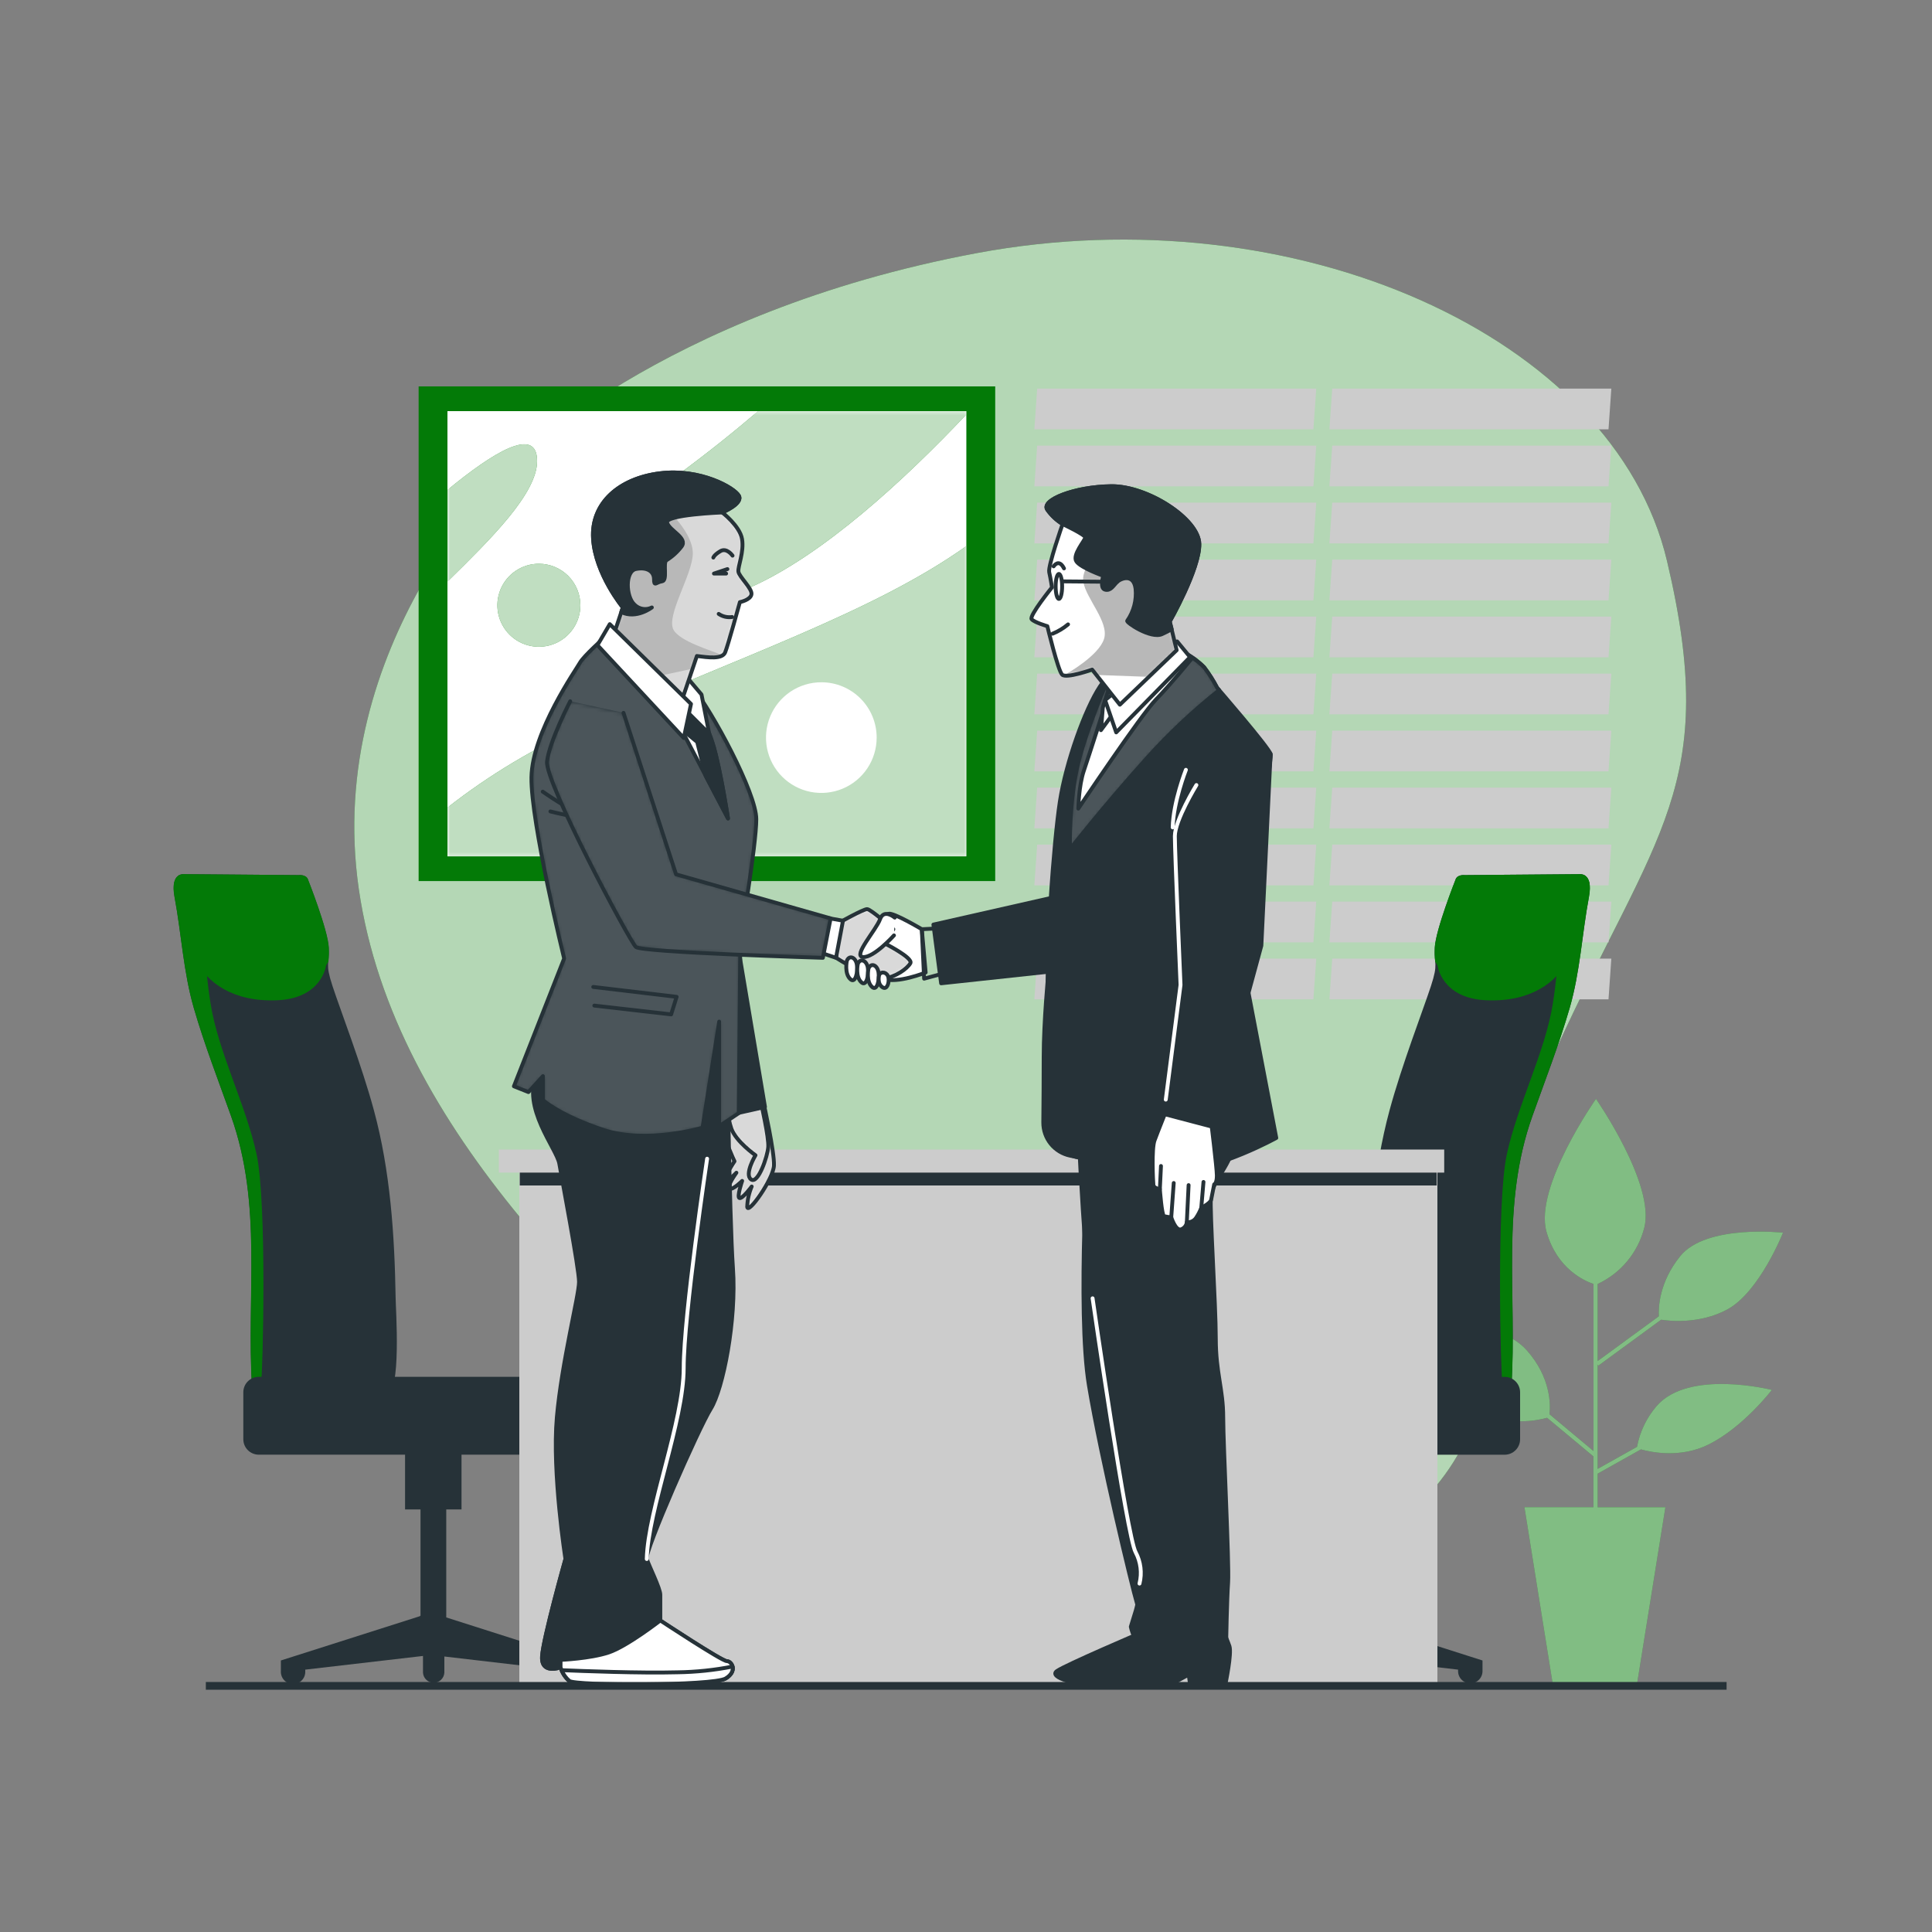 <svg width="500" height="500" viewBox="0 0 500 500" fill="none" xmlns="http://www.w3.org/2000/svg">
<rect x="0" y="0" width="500" height="500" fill="#808080" stroke="none"/>
<path d="M131.92 120.89C131.92 120.89 83.65 166.63 92.86 230.09C102.07 293.55 158.55 342.56 203 383.34C247.45 424.12 310.55 429.72 356.07 398.51C401.59 367.3 377 327.83 402.72 271.56C428.44 215.29 445.21 203.37 431.41 145.14C417.61 86.91 335 50.12 252.77 65.51C170.54 80.9 131.92 120.89 131.92 120.89Z" fill="#037A07"/>
<path opacity="0.7" d="M131.92 120.89C131.92 120.89 83.65 166.63 92.86 230.09C102.07 293.55 158.55 342.56 203 383.34C247.45 424.12 310.55 429.72 356.07 398.51C401.59 367.3 377 327.83 402.72 271.56C428.44 215.29 445.21 203.37 431.41 145.14C417.61 86.91 335 50.12 252.77 65.51C170.54 80.9 131.92 120.89 131.92 120.89Z" fill="white"/>
<path d="M339.91 111.11H267.69L268.42 100.58H340.64L339.91 111.11Z" fill="#CCCCCC"/>
<path d="M339.91 125.86H267.69L268.42 115.33H340.64L339.91 125.86Z" fill="#CCCCCC"/>
<path d="M339.91 140.62H267.69L268.42 130.08H340.64L339.91 140.62Z" fill="#CCCCCC"/>
<path d="M339.91 155.37H267.69L268.42 144.83H340.64L339.91 155.37Z" fill="#CCCCCC"/>
<path d="M339.91 170.12H267.69L268.42 159.58H340.64L339.91 170.12Z" fill="#CCCCCC"/>
<path d="M339.91 184.87H267.69L268.42 174.34H340.64L339.91 184.87Z" fill="#CCCCCC"/>
<path d="M339.91 199.62H267.69L268.42 189.09H340.64L339.91 199.62Z" fill="#CCCCCC"/>
<path d="M339.91 214.38H267.69L268.42 203.84H340.64L339.91 214.38Z" fill="#CCCCCC"/>
<path d="M339.91 229.13H267.69L268.42 218.59H340.64L339.91 229.13Z" fill="#CCCCCC"/>
<path d="M339.91 243.88H267.69L268.42 233.34H340.64L339.91 243.88Z" fill="#CCCCCC"/>
<path d="M339.91 258.63H267.69L268.42 248.09H340.64L339.91 258.63Z" fill="#CCCCCC"/>
<path d="M416.28 111.11H344.05L344.78 100.58H417.01L416.28 111.11Z" fill="#CCCCCC"/>
<path d="M416.28 125.86H344.05L344.78 115.33H417.01L416.28 125.86Z" fill="#CCCCCC"/>
<path d="M416.28 140.62H344.05L344.78 130.08H417.01L416.28 140.62Z" fill="#CCCCCC"/>
<path d="M416.28 155.37H344.05L344.78 144.83H417.01L416.28 155.37Z" fill="#CCCCCC"/>
<path d="M416.28 170.12H344.05L344.78 159.58H417.01L416.28 170.12Z" fill="#CCCCCC"/>
<path d="M416.28 184.87H344.05L344.78 174.34H417.01L416.28 184.87Z" fill="#CCCCCC"/>
<path d="M416.28 199.62H344.05L344.78 189.09H417.01L416.28 199.62Z" fill="#CCCCCC"/>
<path d="M416.28 214.38H344.05L344.78 203.84H417.01L416.28 214.38Z" fill="#CCCCCC"/>
<path d="M416.28 229.13H344.05L344.78 218.59H417.01L416.28 229.13Z" fill="#CCCCCC"/>
<path d="M416.28 243.88H344.05L344.78 233.34H417.01L416.28 243.88Z" fill="#CCCCCC"/>
<path d="M416.28 258.63H344.05L344.78 248.09H417.01L416.28 258.63Z" fill="#CCCCCC"/>
<path d="M257.56 100H108.34V228.02H257.56V100Z" fill="#037A07"/>
<path d="M250.09 106.4H115.8V221.62H250.09V106.4Z" fill="white"/>
<mask id="mask0_33_1204" style="mask-type:luminance" maskUnits="userSpaceOnUse" x="115" y="106" width="136" height="116">
<path d="M250.09 106.4H115.8V221.62H250.09V106.4Z" fill="white"/>
</mask>
<g mask="url(#mask0_33_1204)">
<path d="M250.09 141.33C225.94 158.51 191.35 169.91 151.22 187.82C138.575 193.373 126.675 200.488 115.8 209V221.63H250.09V141.33Z" fill="#037A07"/>
<path d="M250.09 106.4H196.2C190.2 111.53 183.11 117.26 174.73 123.4C144.06 145.89 157.35 168.4 194.16 152.02C213.05 143.63 234.08 124.2 250.09 107.27V106.4Z" fill="#037A07"/>
<path d="M139 119.32C139 109.93 127.31 117.32 115.85 126.76V150.47C127 139.53 139 127.72 139 119.32Z" fill="#037A07"/>
<path d="M150.2 156.64C150.2 158.764 149.57 160.841 148.39 162.607C147.21 164.373 145.532 165.749 143.57 166.562C141.607 167.375 139.448 167.588 137.364 167.174C135.281 166.759 133.367 165.736 131.865 164.234C130.363 162.732 129.341 160.819 128.926 158.735C128.512 156.652 128.724 154.492 129.537 152.53C130.35 150.567 131.727 148.89 133.493 147.71C135.259 146.53 137.336 145.9 139.46 145.9C142.308 145.9 145.04 147.031 147.054 149.046C149.068 151.06 150.2 153.791 150.2 156.64Z" fill="#037A07"/>
<path opacity="0.75" d="M250.09 141.33C225.94 158.51 191.35 169.91 151.22 187.82C138.575 193.373 126.675 200.488 115.8 209V221.63H250.09V141.33Z" fill="white"/>
<path opacity="0.75" d="M250.09 106.4H196.2C190.2 111.53 183.11 117.26 174.73 123.4C144.06 145.89 157.35 168.4 194.16 152.02C213.05 143.63 234.08 124.2 250.09 107.27V106.4Z" fill="white"/>
<g opacity="0.75">
<path d="M139 119.32C139 109.93 127.31 117.32 115.85 126.76V150.47C127 139.53 139 127.72 139 119.32Z" fill="white"/>
</g>
<path opacity="0.75" d="M150.2 156.64C150.2 158.764 149.57 160.841 148.39 162.607C147.21 164.373 145.532 165.749 143.57 166.562C141.607 167.375 139.448 167.588 137.364 167.174C135.281 166.759 133.367 165.736 131.865 164.234C130.363 162.732 129.341 160.819 128.926 158.735C128.512 156.652 128.724 154.492 129.537 152.53C130.35 150.567 131.727 148.89 133.493 147.71C135.259 146.53 137.336 145.9 139.46 145.9C142.308 145.9 145.04 147.031 147.054 149.046C149.068 151.06 150.2 153.791 150.2 156.64Z" fill="white"/>
</g>
<path d="M226.88 190.89C226.88 193.722 226.04 196.491 224.466 198.847C222.892 201.202 220.655 203.037 218.037 204.121C215.42 205.204 212.54 205.487 209.762 204.934C206.984 204.381 204.433 203.016 202.43 201.012C200.428 199.008 199.065 196.456 198.514 193.677C197.962 190.899 198.247 188.019 199.333 185.403C200.418 182.786 202.255 180.551 204.611 178.978C206.967 177.406 209.737 176.568 212.57 176.57C214.45 176.57 216.311 176.94 218.048 177.66C219.785 178.38 221.363 179.435 222.692 180.765C224.021 182.095 225.075 183.673 225.793 185.411C226.512 187.148 226.881 189.01 226.88 190.89Z" fill="white"/>
<path d="M428.74 363.88C426.145 366.89 424.392 370.534 423.66 374.44L413.47 380.15V353.15L413.67 353.42L429.9 341.54C431.95 341.86 439.83 342.76 447.01 338.89C455.35 334.4 461.44 319.02 461.44 319.02C461.44 319.02 441.56 316.77 434.83 325.11C429.37 331.87 429.18 338.42 429.31 340.65L413.47 352.24V332.29C416.437 330.909 419.059 328.885 421.146 326.365C423.234 323.845 424.735 320.892 425.54 317.72C428.42 306.5 413.04 284.39 413.04 284.39C413.04 284.39 397.04 307.15 400.21 318.69C402.93 328.46 410.21 331.56 412.4 332.28V375.53L401 366C401.26 363.72 401.47 356.59 395.12 349.45C387.42 340.79 366.91 341.45 366.91 341.45C366.91 341.45 375.56 358.76 382.91 364.53C389.35 369.53 398.24 367.53 400.38 366.92L412.38 376.92V390.07H394.53L401.82 435.63H423.69L431 390.08H413.47V381.38L424.67 375.1C427.39 375.86 435 377.42 442.2 373.82C451.2 369.33 458.55 359.71 458.55 359.71C458.55 359.71 437.08 354.26 428.74 363.88Z" fill="#037A07"/>
<path opacity="0.5" d="M428.74 363.88C426.145 366.89 424.392 370.534 423.66 374.44L413.47 380.15V353.15L413.67 353.42L429.9 341.54C431.95 341.86 439.83 342.76 447.01 338.89C455.35 334.4 461.44 319.02 461.44 319.02C461.44 319.02 441.56 316.77 434.83 325.11C429.37 331.87 429.18 338.42 429.31 340.65L413.47 352.24V332.29C416.437 330.909 419.059 328.885 421.146 326.365C423.234 323.845 424.735 320.892 425.54 317.72C428.42 306.5 413.04 284.39 413.04 284.39C413.04 284.39 397.04 307.15 400.21 318.69C402.93 328.46 410.21 331.56 412.4 332.28V375.53L401 366C401.26 363.72 401.47 356.59 395.12 349.45C387.42 340.79 366.91 341.45 366.91 341.45C366.91 341.45 375.56 358.76 382.91 364.53C389.35 369.53 398.24 367.53 400.38 366.92L412.38 376.92V390.07H394.53L401.82 435.63H423.69L431 390.08H413.47V381.38L424.67 375.1C427.39 375.86 435 377.42 442.2 373.82C451.2 369.33 458.55 359.71 458.55 359.71C458.55 359.71 437.08 354.26 428.74 363.88Z" fill="white"/>
<path d="M408.53 226.23L379.1 226.48C379.1 226.48 377.1 226.23 376.67 227.69C376.67 227.69 371.56 240.59 371.32 245.21C371.08 249.83 372.32 249.1 370.32 255.21C368.32 261.32 362.78 275.64 359.62 287.32C355.37 303.01 354.26 319.67 353.99 335.87C353.99 338.47 352.39 360.87 356.44 360.87C359.8 360.87 390.77 364.98 391.14 359.01C392.63 335.21 388.33 311.96 396.59 288.82C399.8 279.82 403.48 270.34 406.21 260.94C408.94 251.54 409.41 241.76 411.21 232.14C412.42 225.5 408.53 226.23 408.53 226.23Z" fill="#263238"/>
<path d="M411.42 229.15C411.13 225.75 408.53 226.23 408.53 226.23L379.1 226.48C379.1 226.48 377.1 226.23 376.67 227.69C376.67 227.69 371.56 240.59 371.32 245.21C371.248 246.43 371.281 247.655 371.42 248.87L372.04 249.87C372.04 249.87 373.04 258.38 384.69 258.87C396.34 259.36 402.94 254 405.37 248.87C407.8 243.74 408.78 235.49 410.72 230.62C410.929 230.118 411.162 229.628 411.42 229.15Z" fill="#037A07"/>
<path d="M404.59 238.65C402.59 245.76 403.8 247.73 401.83 259.97C399.86 272.21 392.75 285.97 389.98 298.66C387.21 311.35 388.41 355.9 388.8 357.88C388.955 358.929 389.012 359.99 388.97 361.05C390.3 360.55 391.1 359.87 391.16 358.94C392.65 335.14 388.35 311.89 396.61 288.75C399.82 279.75 403.5 270.27 406.23 260.87C408.96 251.47 409.43 241.69 411.23 232.07C411.98 228.07 410.8 226.76 409.77 226.37C407.534 230.229 405.793 234.355 404.59 238.65Z" fill="#037A07"/>
<path d="M347.74 418.28L347.54 418.12V390.64H351.49V373.27H336.89V390.64H340.83V418.59L305.89 429.73V432.49C305.89 433.328 306.223 434.131 306.816 434.724C307.408 435.317 308.212 435.65 309.05 435.65C309.888 435.65 310.692 435.317 311.285 434.724C311.877 434.131 312.21 433.328 312.21 432.49V432.1L341.43 428.7V432.89C341.43 433.622 341.721 434.324 342.238 434.841C342.756 435.359 343.458 435.65 344.19 435.65C344.922 435.65 345.624 435.359 346.142 434.841C346.659 434.324 346.95 433.622 346.95 432.89V428.56L377.35 432.1V432.49C377.35 433.328 377.683 434.131 378.276 434.724C378.868 435.317 379.672 435.65 380.51 435.65C381.348 435.65 382.152 435.317 382.745 434.724C383.337 434.131 383.67 433.328 383.67 432.49V429.73L347.74 418.28Z" fill="#263238"/>
<path d="M389.4 356.33H302.63C300.421 356.33 298.63 358.12 298.63 360.33V372.48C298.63 374.689 300.421 376.48 302.63 376.48H389.4C391.609 376.48 393.4 374.689 393.4 372.48V360.33C393.4 358.12 391.609 356.33 389.4 356.33Z" fill="#263238"/>
<path d="M47.84 226.23L77.27 226.48C77.27 226.48 79.27 226.23 79.71 227.69C79.71 227.69 84.82 240.59 85.06 245.21C85.3 249.83 84.06 249.1 86.06 255.21C88.06 261.32 93.6 275.64 96.76 287.32C101.02 303.01 102.12 319.67 102.39 335.87C102.39 338.47 103.99 360.87 99.94 360.87C96.59 360.87 65.62 364.98 65.24 359.01C63.76 335.21 68.05 311.96 59.79 288.82C56.58 279.82 52.9 270.34 50.18 260.94C47.46 251.54 46.98 241.76 45.18 232.14C44 225.5 47.84 226.23 47.84 226.23Z" fill="#263238"/>
<path d="M45 229.15C45.29 225.75 47.88 226.23 47.88 226.23L77.31 226.48C77.31 226.48 79.31 226.23 79.75 227.69C79.75 227.69 84.86 240.59 85.1 245.21C85.165 246.431 85.128 247.655 84.99 248.87L84.37 249.87C84.37 249.87 83.37 258.38 71.72 258.87C60.07 259.36 53.44 254 51 248.86C48.56 243.72 47.6 235.48 45.65 230.61C45.462 230.111 45.245 229.623 45 229.15Z" fill="#037A07"/>
<path d="M51.78 238.65C53.78 245.76 52.57 247.73 54.54 259.97C56.51 272.21 63.63 285.97 66.39 298.66C69.15 311.35 68 355.9 67.57 357.88C67.42 358.929 67.363 359.99 67.4 361.05C66.08 360.55 65.27 359.87 65.21 358.94C63.73 335.14 68.02 311.89 59.76 288.75C56.55 279.75 52.87 270.27 50.15 260.87C47.43 251.47 46.95 241.69 45.15 232.07C44.41 228.07 45.59 226.76 46.61 226.37C48.848 230.227 50.585 234.353 51.78 238.65Z" fill="#037A07"/>
<path d="M108.63 418.28L108.83 418.12V390.64H104.83V373.27H119.44V390.64H115.49V418.59L150.43 429.73V432.49C150.43 433.328 150.097 434.131 149.505 434.724C148.912 435.317 148.108 435.65 147.27 435.65C146.432 435.65 145.628 435.317 145.036 434.724C144.443 434.131 144.11 433.328 144.11 432.49V432.1L115 428.7V432.89C114.958 433.594 114.648 434.256 114.134 434.74C113.62 435.224 112.941 435.493 112.235 435.493C111.529 435.493 110.85 435.224 110.336 434.74C109.822 434.256 109.512 433.594 109.47 432.89V428.56L79 432.1V432.49C79.024 432.919 78.961 433.348 78.813 433.752C78.665 434.156 78.437 434.526 78.141 434.838C77.846 435.15 77.49 435.399 77.095 435.569C76.7 435.739 76.275 435.827 75.845 435.827C75.415 435.827 74.99 435.739 74.595 435.569C74.2 435.399 73.844 435.15 73.549 434.838C73.253 434.526 73.025 434.156 72.877 433.752C72.73 433.348 72.666 432.919 72.69 432.49V429.73L108.63 418.28Z" fill="#263238"/>
<path d="M66.97 376.47H153.74C155.949 376.47 157.74 374.679 157.74 372.47V360.32C157.74 358.111 155.949 356.32 153.74 356.32H66.97C64.761 356.32 62.97 358.111 62.97 360.32V372.47C62.97 374.679 64.761 376.47 66.97 376.47Z" fill="#263238"/>
<path d="M372 299.74H134.4V436.3H372V299.74Z" fill="#CCCCCC"/>
<path d="M371.82 303.02H134.52V306.8H371.82V303.02Z" fill="#263238"/>
<path d="M373.76 297.5H129.11V303.47H373.76V297.5Z" fill="#CCCCCC"/>
<path d="M197.66 285.64C197.66 285.64 200.46 298.15 200.3 301.64C200.14 305.13 193.55 314.48 193.38 312.34C193.436 310.526 193.829 308.739 194.54 307.07C194.54 307.07 192.23 310.2 191.41 310.07C190.59 309.94 192.07 305.62 192.07 305.62C192.07 305.62 189.6 308.09 188.77 307.62C187.94 307.15 190.58 303.5 190.58 303.5C190.58 303.5 187.58 306.63 187.46 305.64C187.34 304.65 190.09 300.54 190.09 300.54C190.09 300.54 187.29 294.61 187.09 292.14C187.108 290.414 187.683 288.741 188.73 287.37L197.66 285.64Z" fill="white"/>
<mask id="mask1_33_1204" style="mask-type:luminance" maskUnits="userSpaceOnUse" x="187" y="285" width="14" height="28">
<path d="M197.66 285.64C197.66 285.64 200.46 298.15 200.3 301.64C200.14 305.13 193.55 314.48 193.38 312.34C193.436 310.526 193.829 308.739 194.54 307.07C194.54 307.07 192.23 310.2 191.41 310.07C190.59 309.94 192.07 305.62 192.07 305.62C192.07 305.62 189.6 308.09 188.77 307.62C187.94 307.15 190.58 303.5 190.58 303.5C190.58 303.5 187.58 306.63 187.46 305.64C187.34 304.65 190.09 300.54 190.09 300.54C190.09 300.54 187.29 294.61 187.09 292.14C187.108 290.414 187.683 288.741 188.73 287.37L197.66 285.64Z" fill="white"/>
</mask>
<g mask="url(#mask1_33_1204)">
<path d="M197.66 285.64C197.66 285.64 200.46 298.15 200.3 301.64C200.14 305.13 193.55 314.48 193.38 312.34C193.436 310.526 193.829 308.739 194.54 307.07C194.54 307.07 192.23 310.2 191.41 310.07C190.59 309.94 192.07 305.62 192.07 305.62C192.07 305.62 189.6 308.09 188.77 307.62C187.94 307.15 190.58 303.5 190.58 303.5C190.58 303.5 187.58 306.63 187.46 305.64C187.34 304.65 190.09 300.54 190.09 300.54C190.09 300.54 187.29 294.61 187.09 292.14C187.108 290.414 187.683 288.741 188.73 287.37L197.66 285.64Z" fill="#D9D9D9"/>
</g>
<path d="M197.66 285.64C197.66 285.64 200.46 298.15 200.3 301.64C200.14 305.13 193.55 314.48 193.38 312.34C193.436 310.526 193.829 308.739 194.54 307.07C194.54 307.07 192.23 310.2 191.41 310.07C190.59 309.94 192.07 305.62 192.07 305.62C192.07 305.62 189.6 308.09 188.77 307.62C187.94 307.15 190.58 303.5 190.58 303.5C190.58 303.5 187.58 306.63 187.46 305.64C187.34 304.65 190.09 300.54 190.09 300.54C190.09 300.54 187.29 294.61 187.09 292.14C187.108 290.414 187.683 288.741 188.73 287.37L197.66 285.64Z" stroke="#263238" stroke-linecap="round" stroke-linejoin="round"/>
<path d="M197 285.64C197 285.64 199 294.37 198.82 296.84C198.64 299.31 196.18 306.55 194.37 305.23C192.56 303.91 195.52 298.98 195.52 298.98C195.52 298.98 190.44 295.41 189.27 292.06C188.1 288.71 188.77 287.29 188.77 287.29L197 285.64Z" fill="white"/>
<mask id="mask2_33_1204" style="mask-type:luminance" maskUnits="userSpaceOnUse" x="188" y="285" width="11" height="21">
<path d="M197 285.64C197 285.64 199 294.37 198.82 296.84C198.64 299.31 196.18 306.55 194.37 305.23C192.56 303.91 195.52 298.98 195.52 298.98C195.52 298.98 190.44 295.41 189.27 292.06C188.1 288.71 188.77 287.29 188.77 287.29L197 285.64Z" fill="white"/>
</mask>
<g mask="url(#mask2_33_1204)">
<path d="M197 285.64C197 285.64 199 294.37 198.82 296.84C198.64 299.31 196.18 306.55 194.37 305.23C192.56 303.91 195.52 298.98 195.52 298.98C195.52 298.98 190.44 295.41 189.27 292.06C188.1 288.71 188.77 287.29 188.77 287.29L197 285.64Z" fill="#D9D9D9"/>
</g>
<path d="M197 285.64C197 285.64 199 294.37 198.82 296.84C198.64 299.31 196.18 306.55 194.37 305.23C192.56 303.91 195.52 298.98 195.52 298.98C195.52 298.98 190.44 295.41 189.27 292.06C188.1 288.71 188.77 287.29 188.77 287.29L197 285.64Z" stroke="#263238" stroke-linecap="round" stroke-linejoin="round"/>
<path d="M190.97 244.73L197.98 286.48L188.1 288.71L178.22 256.52L190.97 244.73Z" fill="#263238" stroke="#263238" stroke-linecap="round" stroke-linejoin="round"/>
<path d="M188.1 265.13C188.1 265.13 188.74 314.85 189.69 328.24C190.64 341.63 187.14 359.48 183.96 364.58C180.78 369.68 166.74 401.58 167.38 403.47C168.02 405.36 170.89 411.12 170.89 412.71V419.4C170.89 419.4 186.82 429.92 188.1 429.92C189.38 429.92 190.97 432.47 187.78 434.39C184.59 436.31 148.89 436.3 147.3 435.02C146.251 434.079 145.48 432.868 145.07 431.52C145.07 431.52 139.97 433.43 140.29 428.65C140.61 423.87 146.34 403.47 146.34 403.47C146.34 403.47 142.84 381.15 144.11 366.81C145.38 352.47 149.85 335.25 149.85 331.75C149.85 328.25 145.39 304.97 144.75 301.15C144.11 297.33 134.87 286.48 139.01 277.88C143.15 269.28 146.34 255.56 147.62 254.61C148.9 253.66 166.11 253.01 173.12 254.61C180.13 256.21 187.78 256.2 188.1 265.13Z" fill="#263238" stroke="#263238" stroke-linecap="round" stroke-linejoin="round"/>
<path d="M156.5 164.91C156.5 164.91 151.05 169.79 150.11 171.48C149.17 173.17 137.73 189.48 137.54 201.14C137.35 212.8 146 248.06 146 248.06L133 281.13L136.76 282.63L140.51 278.5V284.7C140.51 284.7 144.83 288.64 156.09 292.39C167.35 296.14 181.81 291.83 181.81 291.83L186.12 264.39V291.46L191.19 288.08L191.6 243C191.6 243 195.73 218.79 195.73 212C195.73 205.21 184.28 184 179.21 177.84C174.14 171.68 165.69 166.58 163.21 164.7C160.73 162.82 156.5 164.91 156.5 164.91Z" fill="#263238"/>
<mask id="mask3_33_1204" style="mask-type:luminance" maskUnits="userSpaceOnUse" x="133" y="163" width="63" height="131">
<path d="M156.5 164.91C156.5 164.91 151.05 169.79 150.11 171.48C149.17 173.17 137.73 189.48 137.54 201.14C137.35 212.8 146 248.06 146 248.06L133 281.13L136.76 282.63L140.51 278.5V284.7C140.51 284.7 144.83 288.64 156.09 292.39C167.35 296.14 181.81 291.83 181.81 291.83L186.12 264.39V291.46L191.19 288.08L191.6 243C191.6 243 195.73 218.79 195.73 212C195.73 205.21 184.28 184 179.21 177.84C174.14 171.68 165.69 166.58 163.21 164.7C160.73 162.82 156.5 164.91 156.5 164.91Z" fill="white"/>
</mask>
<g mask="url(#mask3_33_1204)">
<path opacity="0.17" d="M156.5 164.91C156.5 164.91 151.05 169.79 150.11 171.48C149.17 173.17 137.73 189.48 137.54 201.14C137.35 212.8 146 248.06 146 248.06L133 281.13L136.76 282.63L140.51 278.5V284.7C140.51 284.7 144.83 288.64 156.09 292.39C167.35 296.14 181.81 291.83 181.81 291.83L186.12 264.39V291.46L191.19 288.08L191.6 243C191.6 243 195.73 218.79 195.73 212C195.73 205.21 184.28 184 179.21 177.84C174.14 171.68 165.69 166.58 163.21 164.7C160.73 162.82 156.5 164.91 156.5 164.91Z" fill="white"/>
<path d="M140.46 204.88C140.46 204.88 147.28 209.71 151.82 211.41" stroke="#263238" stroke-linecap="round" stroke-linejoin="round"/>
<path d="M142.45 210C142.45 210 150.12 212 154.09 212" stroke="#263238" stroke-linecap="round" stroke-linejoin="round"/>
<path d="M153.53 255.42L175.11 257.98L173.69 262.52L153.81 260.25" stroke="#263238" stroke-linecap="round" stroke-linejoin="round"/>
</g>
<path d="M156.5 164.91C156.5 164.91 151.05 169.79 150.11 171.48C149.17 173.17 137.73 189.48 137.54 201.14C137.35 212.8 146 248.06 146 248.06L133 281.13L136.76 282.63L140.51 278.5V284.7C140.51 284.7 144.83 288.64 156.09 292.39C167.35 296.14 181.81 291.83 181.81 291.83L186.12 264.39V291.46L191.19 288.08L191.6 243C191.6 243 195.73 218.79 195.73 212C195.73 205.21 184.28 184 179.21 177.84C174.14 171.68 165.69 166.58 163.21 164.7C160.73 162.82 156.5 164.91 156.5 164.91Z" stroke="#263238" stroke-linecap="round" stroke-linejoin="round"/>
<path d="M155.37 166L176.21 188.53L188.41 211.81C188.41 211.81 185.78 194.54 183.53 189.81C181.28 185.08 171.14 173.36 170 170.73C168.86 168.1 155.37 166 155.37 166Z" fill="white" stroke="#263238" stroke-linecap="round" stroke-linejoin="round"/>
<path d="M182.64 200.83L188.41 211.83C188.41 211.83 186.62 200.06 184.72 193.31L183.53 189.86C181.932 187.057 180.12 184.383 178.11 181.86L174.84 181.21L176.21 188.57L180.43 192.02L182.64 200.83Z" fill="#263238" stroke="#263238" stroke-linecap="round" stroke-linejoin="round"/>
<path d="M177.08 174.49L178.16 175.74L181.55 179.74L183.55 189.9L174.86 181.23C174.86 181.23 176 176 177.08 174.49Z" fill="white" stroke="#263238" stroke-linecap="round" stroke-linejoin="round"/>
<path d="M186.91 132.62C186.91 132.62 191.47 136.12 192.04 139.5C192.61 142.88 190.91 146.64 191.1 147.95C191.29 149.26 194.66 152.27 194.48 153.77C194.3 155.27 191.48 155.83 191.48 155.83C191.48 155.83 188.42 166.97 187.67 168.83C186.92 170.69 183.16 170.14 180.35 169.77L175.28 184.77L158.56 165.1L161.19 157.21C161.19 157.21 154.06 148.58 153.49 139.38C152.92 130.18 160.25 123.8 170.76 122.49C181.27 121.18 190.1 126.24 191.22 128.31C192.34 130.38 186.91 132.62 186.91 132.62Z" fill="white"/>
<mask id="mask4_33_1204" style="mask-type:luminance" maskUnits="userSpaceOnUse" x="153" y="122" width="42" height="63">
<path d="M186.91 132.62C186.91 132.62 191.47 136.12 192.04 139.5C192.61 142.88 190.91 146.64 191.1 147.95C191.29 149.26 194.66 152.27 194.48 153.77C194.3 155.27 191.48 155.83 191.48 155.83C191.48 155.83 188.42 166.97 187.67 168.83C186.92 170.69 183.16 170.14 180.35 169.77L175.28 184.77L158.56 165.1L161.19 157.21C161.19 157.21 154.06 148.58 153.49 139.38C152.92 130.18 160.25 123.8 170.76 122.49C181.27 121.18 190.1 126.24 191.22 128.31C192.34 130.38 186.91 132.62 186.91 132.62Z" fill="white"/>
</mask>
<g mask="url(#mask4_33_1204)">
<path d="M186.91 132.62C186.91 132.62 191.47 136.12 192.04 139.5C192.61 142.88 190.91 146.64 191.1 147.95C191.29 149.26 194.66 152.27 194.48 153.77C194.3 155.27 191.48 155.83 191.48 155.83C191.48 155.83 188.42 166.97 187.67 168.83C186.92 170.69 183.16 170.14 180.35 169.77L175.28 184.77L158.56 165.1L161.19 157.21C161.19 157.21 154.06 148.58 153.49 139.38C152.92 130.18 160.25 123.8 170.76 122.49C181.27 121.18 190.1 126.24 191.22 128.31C192.34 130.38 186.91 132.62 186.91 132.62Z" fill="#D9D9D9"/>
<path d="M167.43 175.56C170.25 174.99 174.98 174.01 179.24 173.05L180.34 169.79C182.68 170.1 185.68 170.54 187.04 169.59C183.84 168.27 175.92 165.96 174.3 162.99C172.3 159.3 179.3 148.56 179.3 143.19C179.3 137.82 172.59 131.78 172.59 131.78C169.36 128.71 163.47 127.78 158.24 127.78C156.594 129.217 155.305 131.019 154.475 133.041C153.646 135.063 153.298 137.25 153.46 139.43C154.03 148.63 161.16 157.26 161.16 157.26L158.53 165.15L167.43 175.56Z" fill="#B8B8B8"/>
</g>
<path d="M186.91 132.62C186.91 132.62 191.47 136.12 192.04 139.5C192.61 142.88 190.91 146.64 191.1 147.95C191.29 149.26 194.66 152.27 194.48 153.77C194.3 155.27 191.48 155.83 191.48 155.83C191.48 155.83 188.42 166.97 187.67 168.83C186.92 170.69 183.16 170.14 180.35 169.77L175.28 184.77L158.56 165.1L161.19 157.21C161.19 157.21 154.06 148.58 153.49 139.38C152.92 130.18 160.25 123.8 170.76 122.49C181.27 121.18 190.1 126.24 191.22 128.31C192.34 130.38 186.91 132.62 186.91 132.62Z" stroke="#263238" stroke-linecap="round" stroke-linejoin="round"/>
<path d="M186.91 132.62C186.91 132.62 192.35 130.37 191.22 128.31C190.09 126.25 181.27 121.17 170.76 122.49C160.25 123.81 152.93 130.18 153.49 139.38C154.05 148.58 161.19 157.21 161.19 157.21L160.79 158.41C164.68 160.31 168.7 157.21 168.7 157.21C167.966 157.58 167.133 157.707 166.322 157.572C165.512 157.437 164.765 157.048 164.19 156.46C161.94 154.4 161.75 147.83 164.57 147.26C167.39 146.69 169.26 147.83 169.26 149.89C169.26 151.95 169.82 150.64 171.33 150.45C172.84 150.26 171.51 145.76 172.45 145.01C173.97 144.069 175.305 142.86 176.39 141.44C178.08 139.19 173.2 137.32 172.64 135.25C172.08 133.18 186.91 132.62 186.91 132.62Z" fill="#263238" stroke="#263238" stroke-linecap="round" stroke-linejoin="round"/>
<path d="M188.25 147.28L184.77 148.44H187.92" stroke="#263238" stroke-linecap="round" stroke-linejoin="round"/>
<path d="M189.58 143.8C189.58 143.8 188.09 141.65 186.43 142.64C184.77 143.63 184.61 144.3 184.61 144.3" stroke="#263238" stroke-linecap="round" stroke-linejoin="round"/>
<path d="M186 158.88C187.018 159.576 188.261 159.861 189.48 159.68" stroke="#263238" stroke-linecap="round" stroke-linejoin="round"/>
<path d="M157.81 161.53L178.83 182.18L176.96 191L154.62 166.97L157.81 161.53Z" fill="white" stroke="#263238" stroke-linecap="round" stroke-linejoin="round"/>
<path d="M238.56 240.48C238.56 240.48 231.16 236.08 229.96 236.48C228.76 236.88 217.16 245.28 217.96 247.28C218.76 249.28 224.96 251.88 228.56 253.28C232.16 254.68 239.56 251.68 239.56 251.68L238.56 240.48Z" fill="white" stroke="#263238" stroke-linecap="round" stroke-linejoin="round"/>
<path d="M217 238.88C217 238.88 223.4 235.28 224.4 235.28C225.4 235.28 231.2 240.48 231.2 240.48L228.8 244.08C228.8 244.08 236.4 247.88 235.6 249.28C234.8 250.68 231.8 252.88 228.6 253.28C225.4 253.68 216.4 247.88 216.4 247.88L217 238.88Z" fill="white"/>
<mask id="mask5_33_1204" style="mask-type:luminance" maskUnits="userSpaceOnUse" x="216" y="235" width="20" height="19">
<path d="M217 238.88C217 238.88 223.4 235.28 224.4 235.28C225.4 235.28 231.2 240.48 231.2 240.48L228.8 244.08C228.8 244.08 236.4 247.88 235.6 249.28C234.8 250.68 231.8 252.88 228.6 253.28C225.4 253.68 216.4 247.88 216.4 247.88L217 238.88Z" fill="white"/>
</mask>
<g mask="url(#mask5_33_1204)">
<path d="M217 238.88C217 238.88 223.4 235.28 224.4 235.28C225.4 235.28 231.2 240.48 231.2 240.48L228.8 244.08C228.8 244.08 236.4 247.88 235.6 249.28C234.8 250.68 231.8 252.88 228.6 253.28C225.4 253.68 216.4 247.88 216.4 247.88L217 238.88Z" fill="#D9D9D9"/>
</g>
<path d="M217 238.88C217 238.88 223.4 235.28 224.4 235.28C225.4 235.28 231.2 240.48 231.2 240.48L228.8 244.08C228.8 244.08 236.4 247.88 235.6 249.28C234.8 250.68 231.8 252.88 228.6 253.28C225.4 253.68 216.4 247.88 216.4 247.88L217 238.88Z" stroke="#263238" stroke-linecap="round" stroke-linejoin="round"/>
<path d="M212.56 237.28L218.16 238.28L216.36 247.88L211.56 246.28L212.56 237.28Z" fill="white" stroke="#263238" stroke-linecap="round" stroke-linejoin="round"/>
<path d="M147.57 181.48C147.57 181.48 142.17 191.88 141.57 197.08C140.97 202.28 162.97 243.68 164.57 245.08C166.17 246.48 212.96 247.88 212.96 247.88L214.96 237.68L174.96 226.28L161.36 184.48" fill="#263238"/>
<mask id="mask6_33_1204" style="mask-type:luminance" maskUnits="userSpaceOnUse" x="141" y="181" width="74" height="67">
<path d="M147.57 181.48C147.57 181.48 142.17 191.88 141.57 197.08C140.97 202.28 162.97 243.68 164.57 245.08C166.17 246.48 212.96 247.88 212.96 247.88L214.96 237.68L174.96 226.28L161.36 184.48" fill="white"/>
</mask>
<g mask="url(#mask6_33_1204)">
<path opacity="0.17" d="M147.57 181.48C147.57 181.48 142.17 191.88 141.57 197.08C140.97 202.28 162.97 243.68 164.57 245.08C166.17 246.48 212.96 247.88 212.96 247.88L214.96 237.68L174.96 226.28L161.36 184.48" fill="white"/>
</g>
<path d="M147.57 181.48C147.57 181.48 142.17 191.88 141.57 197.08C140.97 202.28 162.97 243.68 164.57 245.08C166.17 246.48 212.96 247.88 212.96 247.88L214.96 237.68L174.96 226.28L161.36 184.48" stroke="#263238" stroke-linecap="round" stroke-linejoin="round"/>
<path d="M231.56 237.48C231.56 237.48 228.76 235.08 227.76 237.88C226.76 240.68 220.56 247.48 223.36 247.68C226.16 247.88 231.36 242.08 231.36 242.08" fill="white"/>
<path d="M231.56 237.48C231.56 237.48 228.76 235.08 227.76 237.88C226.76 240.68 220.56 247.48 223.36 247.68C226.16 247.88 231.36 242.08 231.36 242.08" stroke="#263238" stroke-linecap="round" stroke-linejoin="round"/>
<path d="M219.16 248.68C219.16 248.68 218.44 252.05 220.16 253.48C221.37 254.48 222.05 251.68 221.76 249.68C221.47 247.68 219.76 247.08 219.16 248.68Z" fill="white" stroke="#263238" stroke-linecap="round" stroke-linejoin="round"/>
<path d="M222 249.48C222 249.48 221.28 252.85 223 254.28C224.21 255.28 224.89 252.48 224.6 250.48C224.31 248.48 222.56 247.88 222 249.48Z" fill="white" stroke="#263238" stroke-linecap="round" stroke-linejoin="round"/>
<path d="M224.76 250.68C224.76 250.68 224.04 254.05 225.76 255.48C226.97 256.48 227.65 253.68 227.36 251.68C227.07 249.68 225.36 249.08 224.76 250.68Z" fill="white" stroke="#263238" stroke-linecap="round" stroke-linejoin="round"/>
<path d="M227.53 252.31C227.53 252.31 226.87 254.58 228.45 255.54C229.56 256.22 230.19 254.33 229.92 252.98C229.65 251.63 228.08 251.23 227.53 252.31Z" fill="white" stroke="#263238" stroke-linecap="round" stroke-linejoin="round"/>
<path d="M238.56 240.48L239.16 253.28L243.56 252.08L242.56 240.28L238.56 240.48Z" stroke="#263238" stroke-linecap="round" stroke-linejoin="round"/>
<path d="M241.56 239.28L243.56 254.48L276.96 250.88L277.76 231.08L241.56 239.28Z" fill="#263238" stroke="#263238" stroke-linecap="round" stroke-linejoin="round"/>
<path d="M183 299.87C183 299.87 176.94 340.35 176.94 354.06C176.94 367.77 167.7 390.72 167.38 403.47" stroke="white" stroke-linecap="round" stroke-linejoin="round"/>
<path d="M147.3 435C148.89 436.28 184.59 436.28 187.78 434.37C190.97 432.46 189.37 429.9 188.1 429.9C186.83 429.9 170.89 419.38 170.89 419.38C170.89 419.38 162.28 426.08 157.5 427.67C152.72 429.26 145.07 429.58 145.07 429.58V431.5C145.48 432.848 146.251 434.059 147.3 435Z" fill="white" stroke="#263238" stroke-linecap="round" stroke-linejoin="round"/>
<path d="M187.78 434.39C189.46 433.39 189.78 432.19 189.58 431.3C184.892 432.227 180.129 432.725 175.35 432.79C165.72 433.05 150.57 432.46 145.35 432.24C145.782 433.314 146.469 434.268 147.35 435.02C148.89 436.3 184.59 436.3 187.78 434.39Z" fill="white" stroke="#263238" stroke-linecap="round" stroke-linejoin="round"/>
<path d="M144.14 431.77L145.07 429.6L146.34 403.47C146.34 403.47 140.6 423.87 140.29 428.65C140.05 432.13 142.69 432.06 144.14 431.77Z" fill="#263238" stroke="#263238" stroke-linecap="round" stroke-linejoin="round"/>
<path d="M281.81 291.9C281.81 291.9 278.63 339.4 281.81 358.52C284.99 377.64 293 410.8 294.24 414.94C295.021 417.411 295.36 420.001 295.24 422.59L313.09 425.14C313.09 425.14 307.67 362.35 307.67 355.02C307.67 347.69 313.73 292.86 313.73 292.86L281.81 291.9Z" fill="#263238" stroke="#263238" stroke-linecap="round" stroke-linejoin="round"/>
<path d="M295.2 422.59C295.2 422.59 275.76 430.88 273.52 432.47C271.28 434.06 278.31 436.3 286.91 436.3C295.51 436.3 304.13 435.3 304.13 435.3L307.63 433.39L307.95 435.62H317.19C317.19 435.62 318.79 427.97 318.19 426.06C317.735 424.753 317.204 423.474 316.6 422.23L295.2 422.59Z" fill="#263238" stroke="#263238" stroke-linecap="round" stroke-linejoin="round"/>
<path d="M278.94 288.08C278.94 288.08 280.54 333.66 284.36 349.92C288.18 366.18 294.88 405.7 294.88 409.84C294.905 412.207 294.585 414.565 293.93 416.84L292.65 421C292.868 421.993 293.204 422.956 293.65 423.87C293.65 423.87 301.93 425.78 307.35 425.78C310.738 425.749 314.104 425.241 317.35 424.27C317.35 424.27 317.52 414.27 317.84 409.52C318.16 404.77 316.57 374.14 316.57 366.81C316.57 359.48 314.65 355.33 314.65 346.41C314.65 337.49 313.06 313.58 313.38 309.75C313.7 305.92 318.16 301.75 319.12 297C320.08 292.25 321.03 287.12 321.03 287.12L278.94 288.08Z" fill="#263238" stroke="#263238" stroke-linecap="round" stroke-linejoin="round"/>
<path d="M282.76 336C282.76 336 291.67 397.81 293.9 401.71C295.23 404.199 295.586 407.093 294.9 409.83" stroke="white" stroke-linecap="round" stroke-linejoin="round"/>
<path d="M271.29 252.06C271.29 252.06 270.1 264.25 270.1 273.57C270.1 278.77 270.05 285.57 270 290.49C269.986 292.514 270.677 294.481 271.954 296.052C273.231 297.623 275.015 298.7 277 299.1C279.094 299.56 281.227 299.818 283.37 299.87L275.88 253.49C275.88 253.49 272.49 247.76 271.29 252.06Z" fill="#263238" stroke="#263238" stroke-linecap="round" stroke-linejoin="round"/>
<path d="M306.68 169C308.506 169.961 310.173 171.199 311.62 172.67C312.896 174.347 314.027 176.13 315 178C315 178 328.55 193.62 328.87 195.21C329.19 196.8 321.22 247.01 321.22 247.01L330.3 294.5C330.3 294.5 315.64 302.63 304.48 303.11C296.63 303.45 284.82 300.94 278.48 299.42C277.219 299.121 276.083 298.433 275.234 297.453C274.385 296.473 273.866 295.251 273.75 293.96C273.13 287.28 271.97 273.96 271.29 261.35C270.51 246.7 272.73 217.68 274.29 207.48C275.85 197.28 280.83 183.42 284.65 177.68C288.47 171.94 299 166 306.68 169Z" fill="#263238" stroke="#263238" stroke-linecap="round" stroke-linejoin="round"/>
<path d="M315 178C314.036 176.156 312.919 174.397 311.66 172.74C310.212 171.269 308.546 170.031 306.72 169.07C300.36 166.56 292.04 170.2 287.21 174.8C286.57 176.22 281.53 187.72 279.14 197.12C276.59 207.12 276.91 219.76 276.91 219.76C276.91 219.76 285.36 208.92 296.83 196.17C302.557 189.797 308.813 183.919 315.53 178.6L315 178Z" fill="#263238"/>
<mask id="mask7_33_1204" style="mask-type:luminance" maskUnits="userSpaceOnUse" x="276" y="168" width="40" height="52">
<path d="M315 178C314.036 176.156 312.919 174.397 311.66 172.74C310.212 171.269 308.546 170.031 306.72 169.07C300.36 166.56 292.04 170.2 287.21 174.8C286.57 176.22 281.53 187.72 279.14 197.12C276.59 207.12 276.91 219.76 276.91 219.76C276.91 219.76 285.36 208.92 296.83 196.17C302.557 189.797 308.813 183.919 315.53 178.6L315 178Z" fill="white"/>
</mask>
<g mask="url(#mask7_33_1204)">
<path opacity="0.17" d="M315 178C314.036 176.156 312.919 174.397 311.66 172.74C310.212 171.269 308.546 170.031 306.72 169.07C300.36 166.56 292.04 170.2 287.21 174.8C286.57 176.22 281.53 187.72 279.14 197.12C276.59 207.12 276.91 219.76 276.91 219.76C276.91 219.76 285.36 208.92 296.83 196.17C302.557 189.797 308.813 183.919 315.53 178.6L315 178Z" fill="white"/>
</g>
<path d="M315 178C314.036 176.156 312.919 174.397 311.66 172.74C310.212 171.269 308.546 170.031 306.72 169.07C300.36 166.56 292.04 170.2 287.21 174.8C286.57 176.22 281.53 187.72 279.14 197.12C276.59 207.12 276.91 219.76 276.91 219.76C276.91 219.76 285.36 208.92 296.83 196.17C302.557 189.797 308.813 183.919 315.53 178.6L315 178Z" stroke="#263238" stroke-linecap="round" stroke-linejoin="round"/>
<path d="M286.12 182.13C286.12 182.13 281.81 195.64 280.5 199.46C279.19 203.28 279.06 209.27 279.06 209.27C279.06 209.27 295.2 185.12 299.14 181.06C303.08 177 308.23 170.66 308.23 170.66L304.76 169.66L286.12 182.13Z" fill="white" stroke="#263238" stroke-linecap="round" stroke-linejoin="round"/>
<path d="M287.31 177.23C287.31 177.23 285.4 182.85 285.4 183.23C285.4 183.61 284.92 188.97 284.92 188.97L291.73 179.76L287.31 177.23Z" fill="white" stroke="#263238" stroke-linecap="round" stroke-linejoin="round"/>
<path d="M304.64 166L286 181.18L288.87 189.54L307.99 170.06L304.64 166Z" fill="white" stroke="#263238" stroke-linecap="round" stroke-linejoin="round"/>
<path d="M302.23 286.4C302.23 286.4 299.58 292.99 298.79 295.15C298 297.31 298.4 305.77 298.5 306.66C298.6 307.55 300.17 307.74 300.17 307.74C300.17 307.74 300.66 314.52 301.25 314.74C301.863 314.893 302.489 314.99 303.12 315.03C303.12 315.03 304.2 318.48 305.58 318.18C305.995 318.053 306.364 317.81 306.642 317.478C306.921 317.146 307.097 316.74 307.15 316.31C307.604 316.352 308.06 316.275 308.474 316.085C308.889 315.896 309.246 315.601 309.51 315.23C310.072 314.403 310.535 313.514 310.89 312.58C310.89 312.58 313.25 311.4 313.44 310.51C313.63 309.62 314.23 306.51 314.23 306.51C314.23 306.51 314.92 306.31 314.92 304.25C314.92 302.19 313.35 289.5 313.35 289.5L302.23 286.4Z" fill="white" stroke="#263238" stroke-linecap="round" stroke-linejoin="round"/>
<path d="M300.17 307.74L300.46 301.76" stroke="#263238" stroke-linecap="round" stroke-linejoin="round"/>
<path d="M303.12 315.01L303.76 306.16" stroke="#263238" stroke-linecap="round" stroke-linejoin="round"/>
<path d="M307.15 316.29L307.61 306.71" stroke="#263238" stroke-linecap="round" stroke-linejoin="round"/>
<path d="M310.89 312.56L311.46 305.89" stroke="#263238" stroke-linecap="round" stroke-linejoin="round"/>
<path d="M321.66 190.86L328.83 195.16L326.44 244.73L313.69 291.58L301.58 288.4L305.4 251.4L303.49 214.11C303.49 214.11 306.2 205.42 312.41 200.64" fill="#263238"/>
<path d="M321.66 190.86L328.83 195.16L326.44 244.73L313.69 291.58L301.58 288.4L305.4 251.4L303.49 214.11C303.49 214.11 306.2 205.42 312.41 200.64" stroke="#263238" stroke-linecap="round" stroke-linejoin="round"/>
<path d="M306.91 199.23C306.91 199.23 303.65 207.51 303.49 214.13" stroke="white" stroke-linecap="round" stroke-linejoin="round"/>
<path d="M309.63 203.17C309.63 203.17 304.05 212.28 304.05 216.4C304.05 220.52 305.52 254.9 305.52 254.9L301.7 284.58" stroke="white" stroke-linecap="round" stroke-linejoin="round"/>
<path d="M275 135.63C275 135.63 271.17 146.51 271.53 148.07C271.89 149.63 272.25 152.01 272.25 152.01C272.25 152.01 266.25 159.42 266.99 160.26C267.73 161.1 271.05 162.05 271.05 162.05C271.05 162.05 273.8 173.53 274.88 174.6C275.96 175.67 282.65 173.29 282.65 173.29L289.82 182.37L304.52 168.27L302.73 160.86C302.73 160.86 310.5 147.23 310.38 140.77C310.26 134.31 297 125.71 287.55 125.83C278.1 125.95 269.26 129.42 271.05 131.93C272.104 133.416 273.448 134.675 275 135.63Z" fill="white"/>
<mask id="mask8_33_1204" style="mask-type:luminance" maskUnits="userSpaceOnUse" x="266" y="125" width="45" height="58">
<path d="M275 135.63C275 135.63 271.17 146.51 271.53 148.07C271.89 149.63 272.25 152.01 272.25 152.01C272.25 152.01 266.25 159.42 266.99 160.26C267.73 161.1 271.05 162.05 271.05 162.05C271.05 162.05 273.8 173.53 274.88 174.6C275.96 175.67 282.65 173.29 282.65 173.29L289.82 182.37L304.52 168.27L302.73 160.86C302.73 160.86 310.5 147.23 310.38 140.77C310.26 134.31 297 125.71 287.55 125.83C278.1 125.95 269.26 129.42 271.05 131.93C272.104 133.416 273.448 134.675 275 135.63Z" fill="white"/>
</mask>
<g mask="url(#mask8_33_1204)">
<path d="M305.74 133.3C303.919 133.566 302.14 134.07 300.45 134.8L286.36 140.51C286.36 140.51 279.65 146.21 280.36 150.57C281.07 154.93 287.07 160.97 285.73 165.33C284.39 169.69 276 174.39 276 174.39L278.63 174.49C280.63 174.02 282.69 173.29 282.69 173.29L283.79 174.68L297.37 175.17L304.56 168.27L302.77 160.86C302.77 160.86 310.54 147.23 310.42 140.77C310.34 138.39 308.5 135.72 305.74 133.3Z" fill="#B8B8B8"/>
</g>
<path d="M275 135.63C275 135.63 271.17 146.51 271.53 148.07C271.89 149.63 272.25 152.01 272.25 152.01C272.25 152.01 266.25 159.42 266.99 160.26C267.73 161.1 271.05 162.05 271.05 162.05C271.05 162.05 273.8 173.53 274.88 174.6C275.96 175.67 282.65 173.29 282.65 173.29L289.82 182.37L304.52 168.27L302.73 160.86C302.73 160.86 310.5 147.23 310.38 140.77C310.26 134.31 297 125.71 287.55 125.83C278.1 125.95 269.26 129.42 271.05 131.93C272.104 133.416 273.448 134.675 275 135.63Z" stroke="#263238" stroke-linecap="round" stroke-linejoin="round"/>
<path d="M302.73 160.86C302.73 160.86 310.5 147.23 310.38 140.77C310.26 134.31 297 125.71 287.55 125.83C278.1 125.95 269.26 129.42 271.05 131.93C272.104 133.416 273.448 134.675 275 135.63C275 135.63 280.86 138.38 280.86 139.1C280.86 139.82 277.39 143.64 278.59 145.32C279.79 147 285.52 149.02 285.52 149.02C285.52 149.02 284.52 152.25 286 152.61C287.48 152.97 288.15 151.53 289.1 150.61C290.05 149.69 293.41 148.33 293.89 152.4C294.172 155.319 293.407 158.244 291.73 160.65C291.26 161 297.83 165.43 300.73 164.11C301.48 163.77 302.36 163.32 303.24 162.85L302.73 160.86Z" fill="#263238" stroke="#263238" stroke-linecap="round" stroke-linejoin="round"/>
<path d="M274.04 155C274.504 155 274.88 153.554 274.88 151.77C274.88 149.986 274.504 148.54 274.04 148.54C273.576 148.54 273.2 149.986 273.2 151.77C273.2 153.554 273.576 155 274.04 155Z" stroke="#263238" stroke-linecap="round" stroke-linejoin="round"/>
<path d="M275 150.46L289.1 150.58" stroke="#263238" stroke-linecap="round" stroke-linejoin="round"/>
<path d="M272.68 146.57C272.68 146.57 274.02 144.43 275.36 147.1" stroke="#263238" stroke-linecap="round" stroke-linejoin="round"/>
<path d="M272.41 164C273.86 163.409 275.21 162.596 276.41 161.59" stroke="#263238" stroke-linecap="round" stroke-linejoin="round"/>
<path d="M53.27 436.3H446.84" stroke="#263238" stroke-width="2" stroke-miterlimit="10"/>
</svg>
